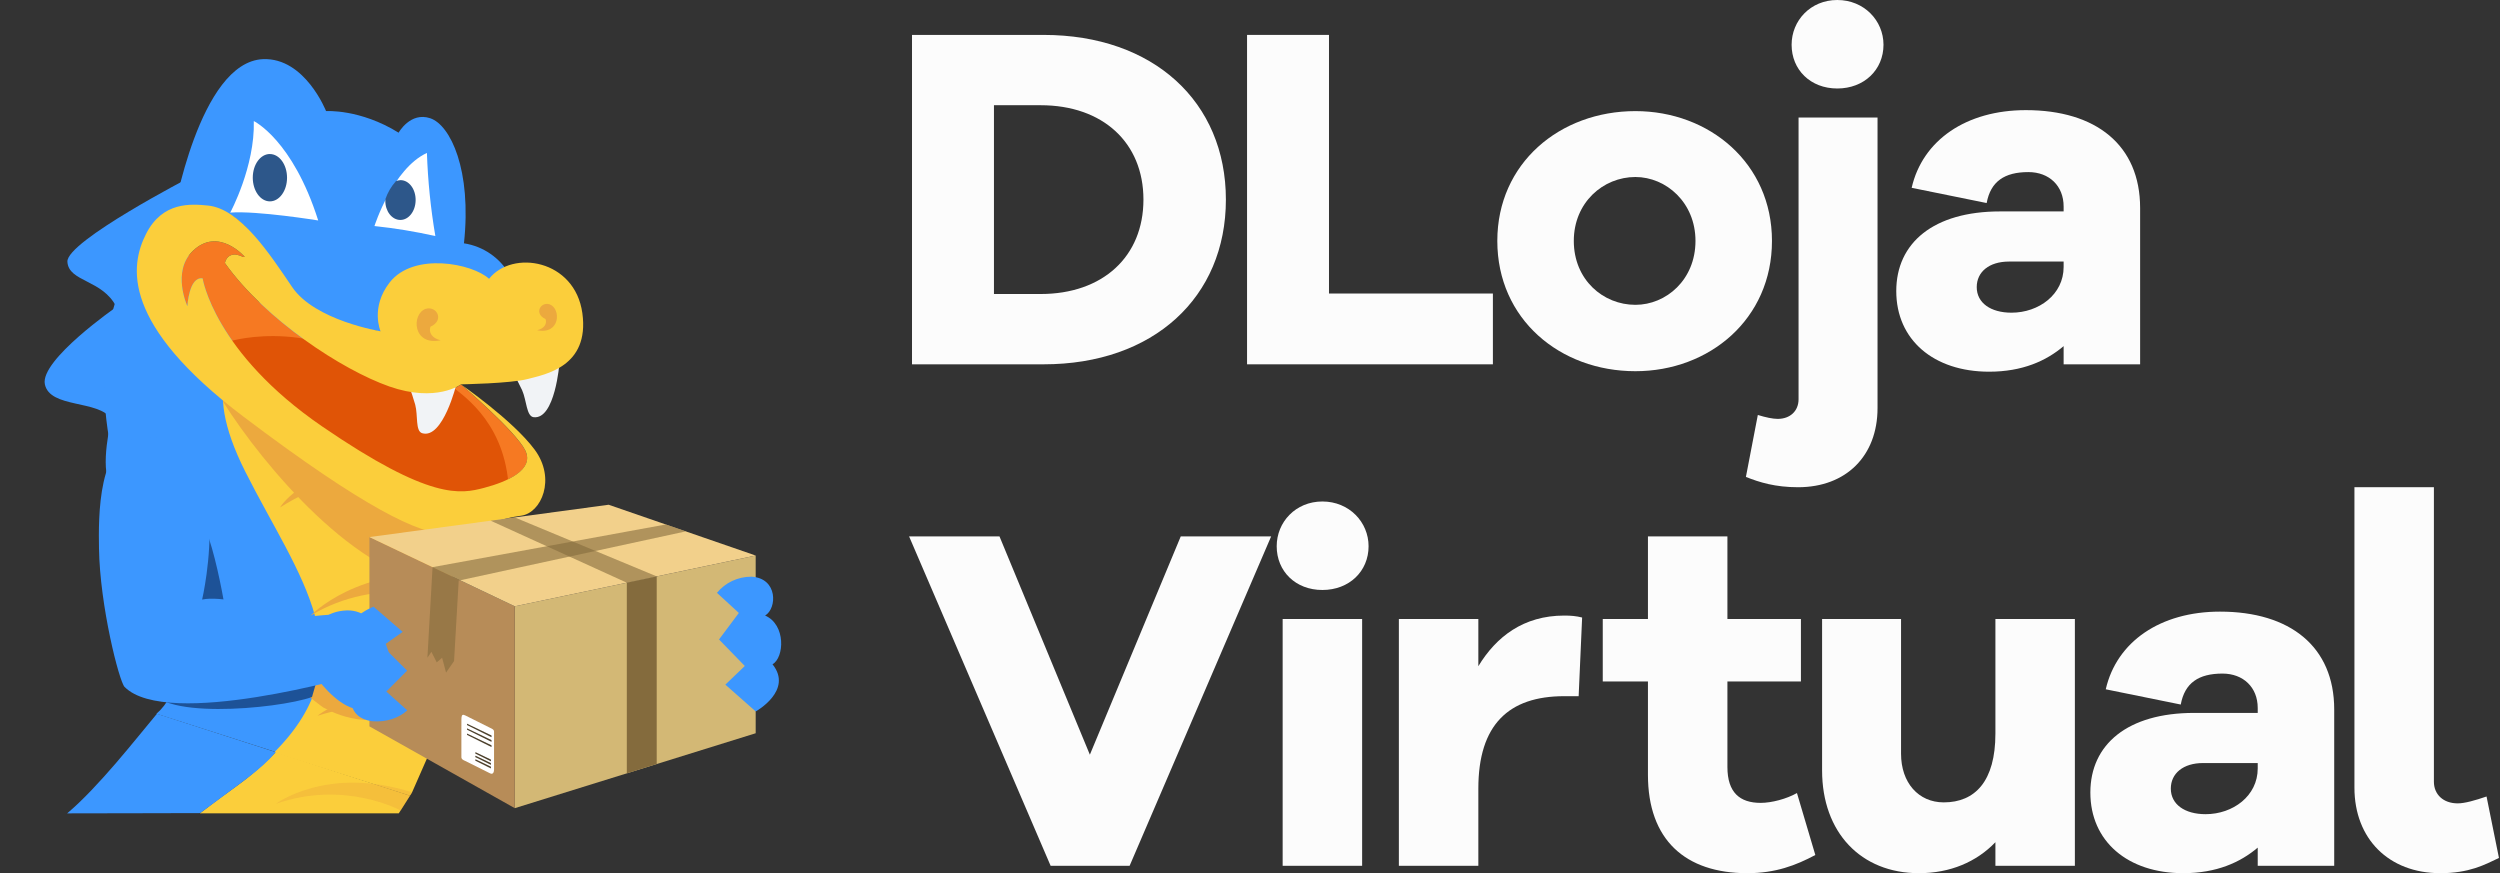 <svg xmlns="http://www.w3.org/2000/svg" width="146" height="51" viewBox="0 0 146 51" fill="none"><rect x="0" y="0" width="146" height="51" fill="#333333" stroke="none"/><path fill-rule="evenodd" clip-rule="evenodd" d="M11.168 10.318C11.168 10.318 3.872 14.09 3.936 15.283C4 16.476 5.993 16.314 6.797 17.927C6.797 17.927 2.33 21.021 2.619 22.439C2.908 23.858 5.768 23.343 6.507 24.47C6.507 24.47 5.801 27.293 6.444 28.325C7.086 29.356 6.989 28.467 7.888 29.789C7.885 29.79 7.404 19.248 11.168 10.318Z" fill="#3C97FF"></path><path fill-rule="evenodd" clip-rule="evenodd" d="M24.954 40.88C25.137 39.062 25.191 37.235 25.115 35.41C25.075 34.408 25.007 33.404 24.87 32.411C24.469 29.493 25.483 26.689 23.712 24.31C22.267 22.372 20.433 20.928 18.414 19.632C15.459 17.739 12.193 16.196 9.635 13.746L9.005 13.143L8.519 13.867C5.012 19.087 5.719 25.454 7.901 31.041C8.543 32.679 9.531 34.187 10.082 35.848C10.483 37.004 10.569 38.246 10.332 39.446C10.172 40.301 9.802 41.107 9.135 41.685L21.19 45.55L24.954 40.88Z" fill="#3C97FF"></path><path fill-rule="evenodd" clip-rule="evenodd" d="M23.942 46.468C23.942 46.463 24.043 46.324 24.065 46.273C24.326 45.663 25.877 42.171 25.887 42.102C27.284 38.627 26.284 34.734 26.146 34.237L26.139 34.133C26.379 32.843 26.179 31.51 25.571 30.349C25.086 28.341 24.287 26.45 23.028 24.756C21.637 22.889 19.868 21.504 17.925 20.259C17.474 19.97 17.018 19.69 16.56 19.416C13.405 20.158 11.658 22.244 14.327 27.548C17.435 33.721 21.527 38.421 16.002 43.95" fill="#FBCE3B"></path><path fill-rule="evenodd" clip-rule="evenodd" d="M18.543 41.801C18.543 41.801 21.413 39.386 26.891 40.996L26.545 42.146C26.545 42.146 23.001 40.369 18.543 41.801Z" fill="#ECA93E"></path><path fill-rule="evenodd" clip-rule="evenodd" d="M18.132 35.956C18.132 35.956 20.958 32.992 26.427 33.572L26.39 34.952C26.39 34.952 22.092 33.555 18.132 35.956Z" fill="#ECA93E"></path><path fill-rule="evenodd" clip-rule="evenodd" d="M16.354 29.635C16.354 29.635 17.976 26.834 24.084 27.022L23.869 28.038C23.869 28.038 20.592 26.946 16.354 29.635Z" fill="#ECA93E"></path><path fill-rule="evenodd" clip-rule="evenodd" d="M23.712 29.886C22.08 28.678 14.752 23.611 12.957 22.406C12.886 23.079 12.805 22.552 13.042 23.486C15.364 27.162 20.899 33.797 25.807 34.131C27.143 34.221 25.787 30.588 25.807 30.588C25.721 29.971 24.229 30.758 24.096 30.159C23.968 30.071 23.837 29.979 23.712 29.886Z" fill="#ECA93E"></path><path fill-rule="evenodd" clip-rule="evenodd" d="M10.11 12.617C10.11 12.617 11.633 3.615 15.361 3.454C17.81 3.355 19.042 6.488 19.042 6.488C19.042 6.488 21.029 6.353 23.279 7.749C23.279 7.749 23.963 6.51 25.133 6.908C26.302 7.307 27.558 9.917 27.095 14.21C28.218 14.381 29.201 15.057 29.764 16.046C29.764 16.046 29.257 16.799 28.486 16.865C27.714 16.931 24.382 15.715 23.478 16.511C22.575 17.307 22.176 17.905 22.287 19.365C22.287 19.365 18.625 19.012 16.971 16.91C15.316 14.807 13.927 10.736 10.11 12.617Z" fill="#3C97FF"></path><path fill-rule="evenodd" clip-rule="evenodd" d="M21.868 13.201C21.868 13.201 22.936 9.851 24.932 8.931C24.987 10.558 25.151 12.18 25.425 13.786C24.252 13.523 23.064 13.327 21.868 13.201Z" fill="white"></path><path fill-rule="evenodd" clip-rule="evenodd" d="M23.373 12.845C23.866 12.85 24.267 12.336 24.273 11.691C24.28 11.046 23.889 10.525 23.396 10.52C23.302 10.524 23.209 10.545 23.121 10.581C22.847 10.888 22.637 11.246 22.505 11.634C22.5 11.66 22.5 11.687 22.504 11.713C22.49 12.319 22.881 12.84 23.373 12.845Z" fill="#2D578A"></path><path d="M14.822 7.07C14.822 7.07 17.089 8.158 18.583 12.875C18.583 12.875 15.016 12.295 13.446 12.416C13.449 12.413 14.895 9.73 14.822 7.07Z" fill="white"></path><path fill-rule="evenodd" clip-rule="evenodd" d="M15.762 8.996C16.314 8.996 16.763 9.615 16.763 10.379C16.763 11.143 16.314 11.76 15.762 11.76C15.21 11.76 14.762 11.142 14.762 10.376C14.762 9.611 15.21 8.994 15.762 8.994" fill="#2D578A"></path><path fill-rule="evenodd" clip-rule="evenodd" d="M14.293 15C14.293 15 12.75 13.211 11.255 14.662C10.018 15.862 10.942 17.878 10.942 17.878C10.942 17.878 11.031 16.139 11.834 16.257C11.834 16.257 12.509 20.585 18.824 24.912C25.139 29.24 26.899 28.855 28.274 28.495C29.648 28.136 31.215 27.432 30.682 26.322C30.149 25.211 26.922 22.453 26.922 22.453C26.922 22.453 25.477 23.54 22.728 22.573C19.979 21.606 15.498 18.672 13.135 15.363C13.135 15.363 13.263 14.554 14.2 15.007" fill="#F67922"></path><path fill-rule="evenodd" clip-rule="evenodd" d="M13.448 19.924C13.448 19.924 18.816 18.313 23.347 22.599L22.64 22.213C22.64 22.213 25.886 22.052 26.333 22.503C26.78 22.953 29.354 24.404 29.692 28.225C29.789 29.338 27.16 29.966 21.319 27.049C17.677 25.23 13.448 19.924 13.448 19.924Z" fill="#E05406"></path><path fill-rule="evenodd" clip-rule="evenodd" d="M20.554 20.665L20.689 20.731C20.648 20.708 20.599 20.685 20.554 20.665Z" fill="#C66528"></path><path fill-rule="evenodd" clip-rule="evenodd" d="M26.658 22.424C26.658 22.424 25.872 25.659 24.658 25.3C24.248 25.18 24.417 24.261 24.248 23.633C24.078 23.005 23.622 21.795 23.622 21.795L26.658 22.424Z" fill="#F1F3F6"></path><path fill-rule="evenodd" clip-rule="evenodd" d="M32.673 21.201C32.673 21.201 32.419 24.52 31.163 24.364C30.739 24.311 30.757 23.377 30.49 22.785C30.223 22.192 29.575 21.073 29.575 21.073L32.673 21.201Z" fill="#F1F3F6"></path><path fill-rule="evenodd" clip-rule="evenodd" d="M34.01 18.288C33.575 15.148 29.916 14.565 28.561 16.282C27.598 15.387 24.151 14.702 22.753 16.499C21.618 17.958 22.223 19.344 22.223 19.344C22.223 19.344 18.39 18.724 17.064 16.767C15.739 14.81 14.027 12.19 12.147 12.004C11.159 11.907 9.498 11.763 8.535 13.649C7.571 15.534 7.09 18.943 14.223 24.335C21.357 29.726 24.506 31.179 26.059 31.179C28.043 31.179 28.163 30.436 30.445 30.115C31.61 29.954 32.494 27.964 31.217 26.25C29.94 24.537 26.926 22.454 26.926 22.454C26.926 22.454 30.152 25.203 30.681 26.316C31.21 27.428 29.645 28.129 28.273 28.49C26.901 28.85 25.143 29.239 18.825 24.911C12.506 20.584 11.834 16.256 11.834 16.256C11.031 16.138 10.942 17.877 10.942 17.877C10.942 17.877 10.018 15.864 11.255 14.661C12.75 13.211 14.292 14.999 14.292 14.999L14.199 15.006C13.263 14.553 13.135 15.362 13.135 15.362C15.497 18.674 19.98 21.6 22.729 22.567C25.477 23.534 26.923 22.446 26.923 22.446C26.923 22.446 29.839 22.398 30.828 22.132C31.816 21.866 34.443 21.431 34.01 18.288Z" fill="#FBCE3B"></path><path fill-rule="evenodd" clip-rule="evenodd" d="M24.851 18.04C25.493 17.832 25.986 18.7 25.14 19.079C25.021 19.402 25.212 19.749 25.732 19.872C24.09 20.212 24.024 18.342 24.849 18.04" fill="#ECA93E"></path><path fill-rule="evenodd" clip-rule="evenodd" d="M32.1 17.773C31.57 17.602 31.163 18.318 31.859 18.631C31.957 18.894 31.799 19.183 31.37 19.285C32.725 19.565 32.78 18.021 32.098 17.773" fill="#ECA93E"></path><path fill-rule="evenodd" clip-rule="evenodd" d="M16.061 38.755C17.357 37.709 18.268 36.928 18.362 36.871C18.362 36.871 12.012 34.465 11.355 35.431C10.63 36.503 14.729 38.476 16.061 38.755Z" fill="#231F20"></path><path fill-rule="evenodd" clip-rule="evenodd" d="M10.537 35.514C12.089 36.128 13.222 36.537 13.318 36.591C13.318 36.591 12.359 29.927 11.187 29.828C9.888 29.721 10.136 34.226 10.537 35.514Z" fill="#1D5297"></path><path fill-rule="evenodd" clip-rule="evenodd" d="M19.345 41.542C19.345 41.542 20.126 41.955 21.287 42.05C22.255 41.479 22.933 40.455 22.633 39.538C22.217 38.271 21.091 36.073 17.485 37.818C15.257 38.897 18.893 41.325 18.893 41.325L19.345 41.542Z" fill="#ECA93E"></path><path fill-rule="evenodd" clip-rule="evenodd" d="M18.22 40.708C18.967 38.181 19.449 36.34 19.522 36.183C19.522 36.183 8.719 38.11 8.753 39.996C8.798 42.087 16.168 41.426 18.22 40.708Z" fill="#1D5297"></path><path d="M16.093 43.927L23.942 46.468L23.289 47.498C18.591 47.498 14.3 47.498 11.67 47.498C11.67 47.498 12.698 46.705 13.789 45.925C15.074 45.008 16.093 43.927 16.093 43.927Z" fill="#FBCE3B"></path><path opacity="0.4" fill-rule="evenodd" clip-rule="evenodd" d="M16.109 46.945C16.109 46.945 19.118 44.684 24.065 46.273L24.04 46.31L23.4 47.334C23.4 47.334 20.134 45.531 16.109 46.945Z" fill="#ECA93E"></path><path d="M11.691 47.485C14.147 45.649 15.182 45 16.109 43.926L9.164 41.684C7.936 43.151 5.774 45.939 3.922 47.501C6.935 47.501 9.999 47.485 11.691 47.485Z" fill="#3C97FF"></path><g clip-path="url(#clip0_33_667)"><path d="M30.063 47.197L44.132 42.822V32.444L30.063 35.408V47.197Z" fill="#D3B875"></path><path d="M21.575 42.42L30.063 47.197V35.408L21.575 31.365V42.42Z" fill="#B78C58"></path><path d="M44.132 32.443L35.545 29.477L21.574 31.365L30.063 35.408L44.132 32.443Z" fill="#F2D08B"></path><path opacity="0.6" d="M40.049 31.033L26.789 33.907L26.517 38.607L26.05 39.281L25.819 38.414L25.505 38.684L25.194 38.067L24.96 38.414L25.261 33.121L38.88 30.629L40.049 31.033Z" fill="#846B3D"></path><path opacity="0.6" d="M38.352 33.661L30.063 30.218L28.653 30.408L36.606 34.03L38.352 33.661Z" fill="#846B3D"></path><path d="M38.352 33.661V44.619L36.606 45.162V34.03L38.352 33.661Z" fill="#846B3D"></path><path d="M26.945 44.212C26.945 44.339 27.041 44.383 27.178 44.443L28.618 45.162C28.813 45.258 28.852 45.059 28.852 44.931V42.735C28.852 42.607 28.768 42.577 28.618 42.504L27.178 41.784C26.874 41.63 26.965 41.944 26.945 42.536V44.211V44.212Z" fill="white"></path><path d="M28.704 42.952L27.275 42.264V42.343L28.704 43.054V42.952Z" fill="#4C402C"></path><path d="M28.704 43.222L27.275 42.535V42.614L28.704 43.325V43.222Z" fill="#4C402C"></path><path d="M28.704 43.526L27.275 42.839V42.918L28.704 43.629V43.526Z" fill="#4C402C"></path><path d="M28.67 44.36L27.767 43.925L27.755 44.007L28.67 44.462V44.36Z" fill="#4C402C"></path><path d="M28.67 44.565L27.767 44.131L27.755 44.213L28.67 44.668V44.565Z" fill="#4C402C"></path><path d="M28.67 44.775L27.767 44.34L27.755 44.422L28.67 44.877V44.775Z" fill="#4C402C"></path></g><path fill-rule="evenodd" clip-rule="evenodd" d="M8.378 25.515C14.039 25.45 11.804 35.015 11.804 35.015C12.865 34.784 15.1 35.376 16.75 35.794C18.399 36.212 18.464 35.805 20.077 35.916C21.69 36.028 20.838 39.418 20.838 39.418C20.838 39.418 9.763 42.624 7.276 40.117C6.965 39.81 5.832 35.398 5.781 32.023C5.754 30.325 5.67 25.546 8.378 25.515Z" fill="#3C97FF"></path><path fill-rule="evenodd" clip-rule="evenodd" d="M17.561 38.161C17.561 38.161 19.672 42.187 21.783 41.343C21.783 41.343 22.709 40.062 22.938 39.08C22.938 39.08 22.429 35.566 20.242 35.648C18.056 35.729 17.561 38.161 17.561 38.161Z" fill="#3C97FF"></path><path d="M21.815 35.43C21.815 35.43 19.567 36.29 20.727 37.685C20.026 37.962 19.842 39.58 21.041 40.134C20.329 40.422 20.195 41.923 21.744 42.121C22.529 42.185 23.28 41.95 23.785 41.484L22.561 40.386L23.776 39.166L22.34 37.732L23.516 36.901L21.815 35.43Z" fill="#3C97FF"></path><path d="M44.134 41.549C44.134 41.549 46.343 40.323 45.115 38.794C45.803 38.403 45.909 36.484 44.682 35.947C45.381 35.54 45.443 33.764 43.882 33.678C43.094 33.678 42.353 34.026 41.87 34.622L43.149 35.796L41.991 37.345L43.497 38.894L42.361 39.983L44.134 41.549Z" fill="#3C97FF"></path><path d="M53.261 2.039V21.276H60.947C67.357 21.276 71.592 17.371 71.592 11.657C71.592 5.944 67.357 2.039 60.947 2.039H53.261ZM58.047 17.17V6.145H60.773C64.399 6.145 66.777 8.327 66.777 11.657C66.777 14.988 64.399 17.17 60.773 17.17H58.047Z" fill="#FCFCFC"></path><path d="M87.185 17.142H77.613V2.039H72.828V21.276H87.185V17.142Z" fill="#FCFCFC"></path><path d="M95.507 6.489C91.098 6.489 87.443 9.533 87.443 14.069C87.443 18.635 91.098 21.678 95.507 21.678C99.828 21.678 103.483 18.635 103.483 14.069C103.483 9.533 99.828 6.489 95.507 6.489ZM95.507 17.802C93.621 17.802 91.91 16.338 91.91 14.069C91.91 11.83 93.621 10.337 95.507 10.337C97.305 10.337 99.016 11.83 99.016 14.069C99.016 16.338 97.305 17.802 95.507 17.802Z" fill="#FCFCFC"></path><path d="M107.298 0C105.732 0 104.63 1.206 104.63 2.613C104.63 4.077 105.732 5.168 107.298 5.168C108.864 5.168 109.996 4.077 109.996 2.613C109.996 1.206 108.864 0 107.298 0ZM101.961 27.852C102.744 28.167 103.673 28.454 105.007 28.454C107.82 28.454 109.648 26.617 109.648 23.832V6.862H105.036V23.315C105.036 24.004 104.543 24.463 103.818 24.463C103.528 24.463 103.122 24.377 102.657 24.234L101.961 27.852Z" fill="#FCFCFC"></path><path d="M118.312 6.432C114.832 6.432 112.279 8.183 111.641 10.968L116.021 11.858C116.253 10.595 117.065 10.05 118.457 10.05C119.675 10.05 120.516 10.854 120.516 12.059V12.347H116.804C112.917 12.347 110.742 14.184 110.742 16.998C110.742 19.841 112.917 21.707 116.166 21.707C118.109 21.707 119.501 21.075 120.516 20.214V21.276H124.983V12.146C124.983 8.47 122.402 6.432 118.312 6.432ZM117.471 18.261C116.253 18.261 115.441 17.687 115.441 16.768C115.441 15.878 116.166 15.275 117.326 15.275H120.516V15.591C120.516 17.199 119.066 18.261 117.471 18.261Z" fill="#FCFCFC"></path><path d="M74.235 31.326H68.956L63.648 44.074L58.37 31.326H53.091L61.357 50.563H65.969L74.235 31.326Z" fill="#FCFCFC"></path><path d="M77.227 29.287C75.661 29.287 74.559 30.493 74.559 31.9C74.559 33.364 75.661 34.455 77.227 34.455C78.794 34.455 79.925 33.364 79.925 31.9C79.925 30.493 78.794 29.287 77.227 29.287ZM79.548 50.563V36.15H74.907V50.563H79.548Z" fill="#FCFCFC"></path><path d="M91.352 35.949C88.974 35.949 87.379 37.183 86.335 38.906V36.15H81.694V50.563H86.335V46.055C86.335 42.323 88.104 40.657 91.352 40.657H92.193L92.396 36.063C92.048 35.977 91.758 35.949 91.352 35.949Z" fill="#FCFCFC"></path><path d="M104.942 46.314C104.332 46.658 103.462 46.888 102.824 46.888C101.606 46.888 100.881 46.285 100.881 44.792V39.796H105.174V36.15H100.881V31.326H96.24V36.15H93.601V39.796H96.24V45.251C96.24 49.041 98.415 50.994 102.041 50.994C103.694 50.994 104.884 50.535 106.015 49.932L104.942 46.314Z" fill="#FCFCFC"></path><path d="M121.173 36.15H116.532V42.84C116.532 45.625 115.343 46.859 113.516 46.859C112.037 46.859 111.021 45.711 111.021 44.017V36.15H106.41V44.993C106.41 48.611 108.672 50.994 112.066 50.994C113.893 50.994 115.43 50.334 116.532 49.185V50.563H121.173V36.15Z" fill="#FCFCFC"></path><path d="M129.647 35.719C126.166 35.719 123.614 37.47 122.976 40.255L127.356 41.145C127.588 39.882 128.4 39.337 129.792 39.337C131.01 39.337 131.851 40.141 131.851 41.346V41.634H128.139C124.252 41.634 122.077 43.471 122.077 46.285C122.077 49.128 124.252 50.994 127.501 50.994C129.444 50.994 130.836 50.362 131.851 49.501V50.563H136.318V41.433C136.318 37.757 133.737 35.719 129.647 35.719ZM128.806 47.548C127.588 47.548 126.776 46.974 126.776 46.055C126.776 45.165 127.501 44.562 128.661 44.562H131.851V44.878C131.851 46.486 130.401 47.548 128.806 47.548Z" fill="#FCFCFC"></path><path d="M142.14 28.454H137.499V45.998C137.499 48.984 139.5 50.994 142.517 50.994C144.199 50.994 145.098 50.506 145.939 50.104L145.214 46.515C144.547 46.745 143.938 46.917 143.532 46.917C142.691 46.917 142.14 46.4 142.14 45.653V28.454Z" fill="#FCFCFC"></path><defs><clipPath id="clip0_33_667"><rect width="22.558" height="17.72" fill="white" transform="matrix(-1 0 0 1 44.132 29.477)"></rect></clipPath></defs></svg>